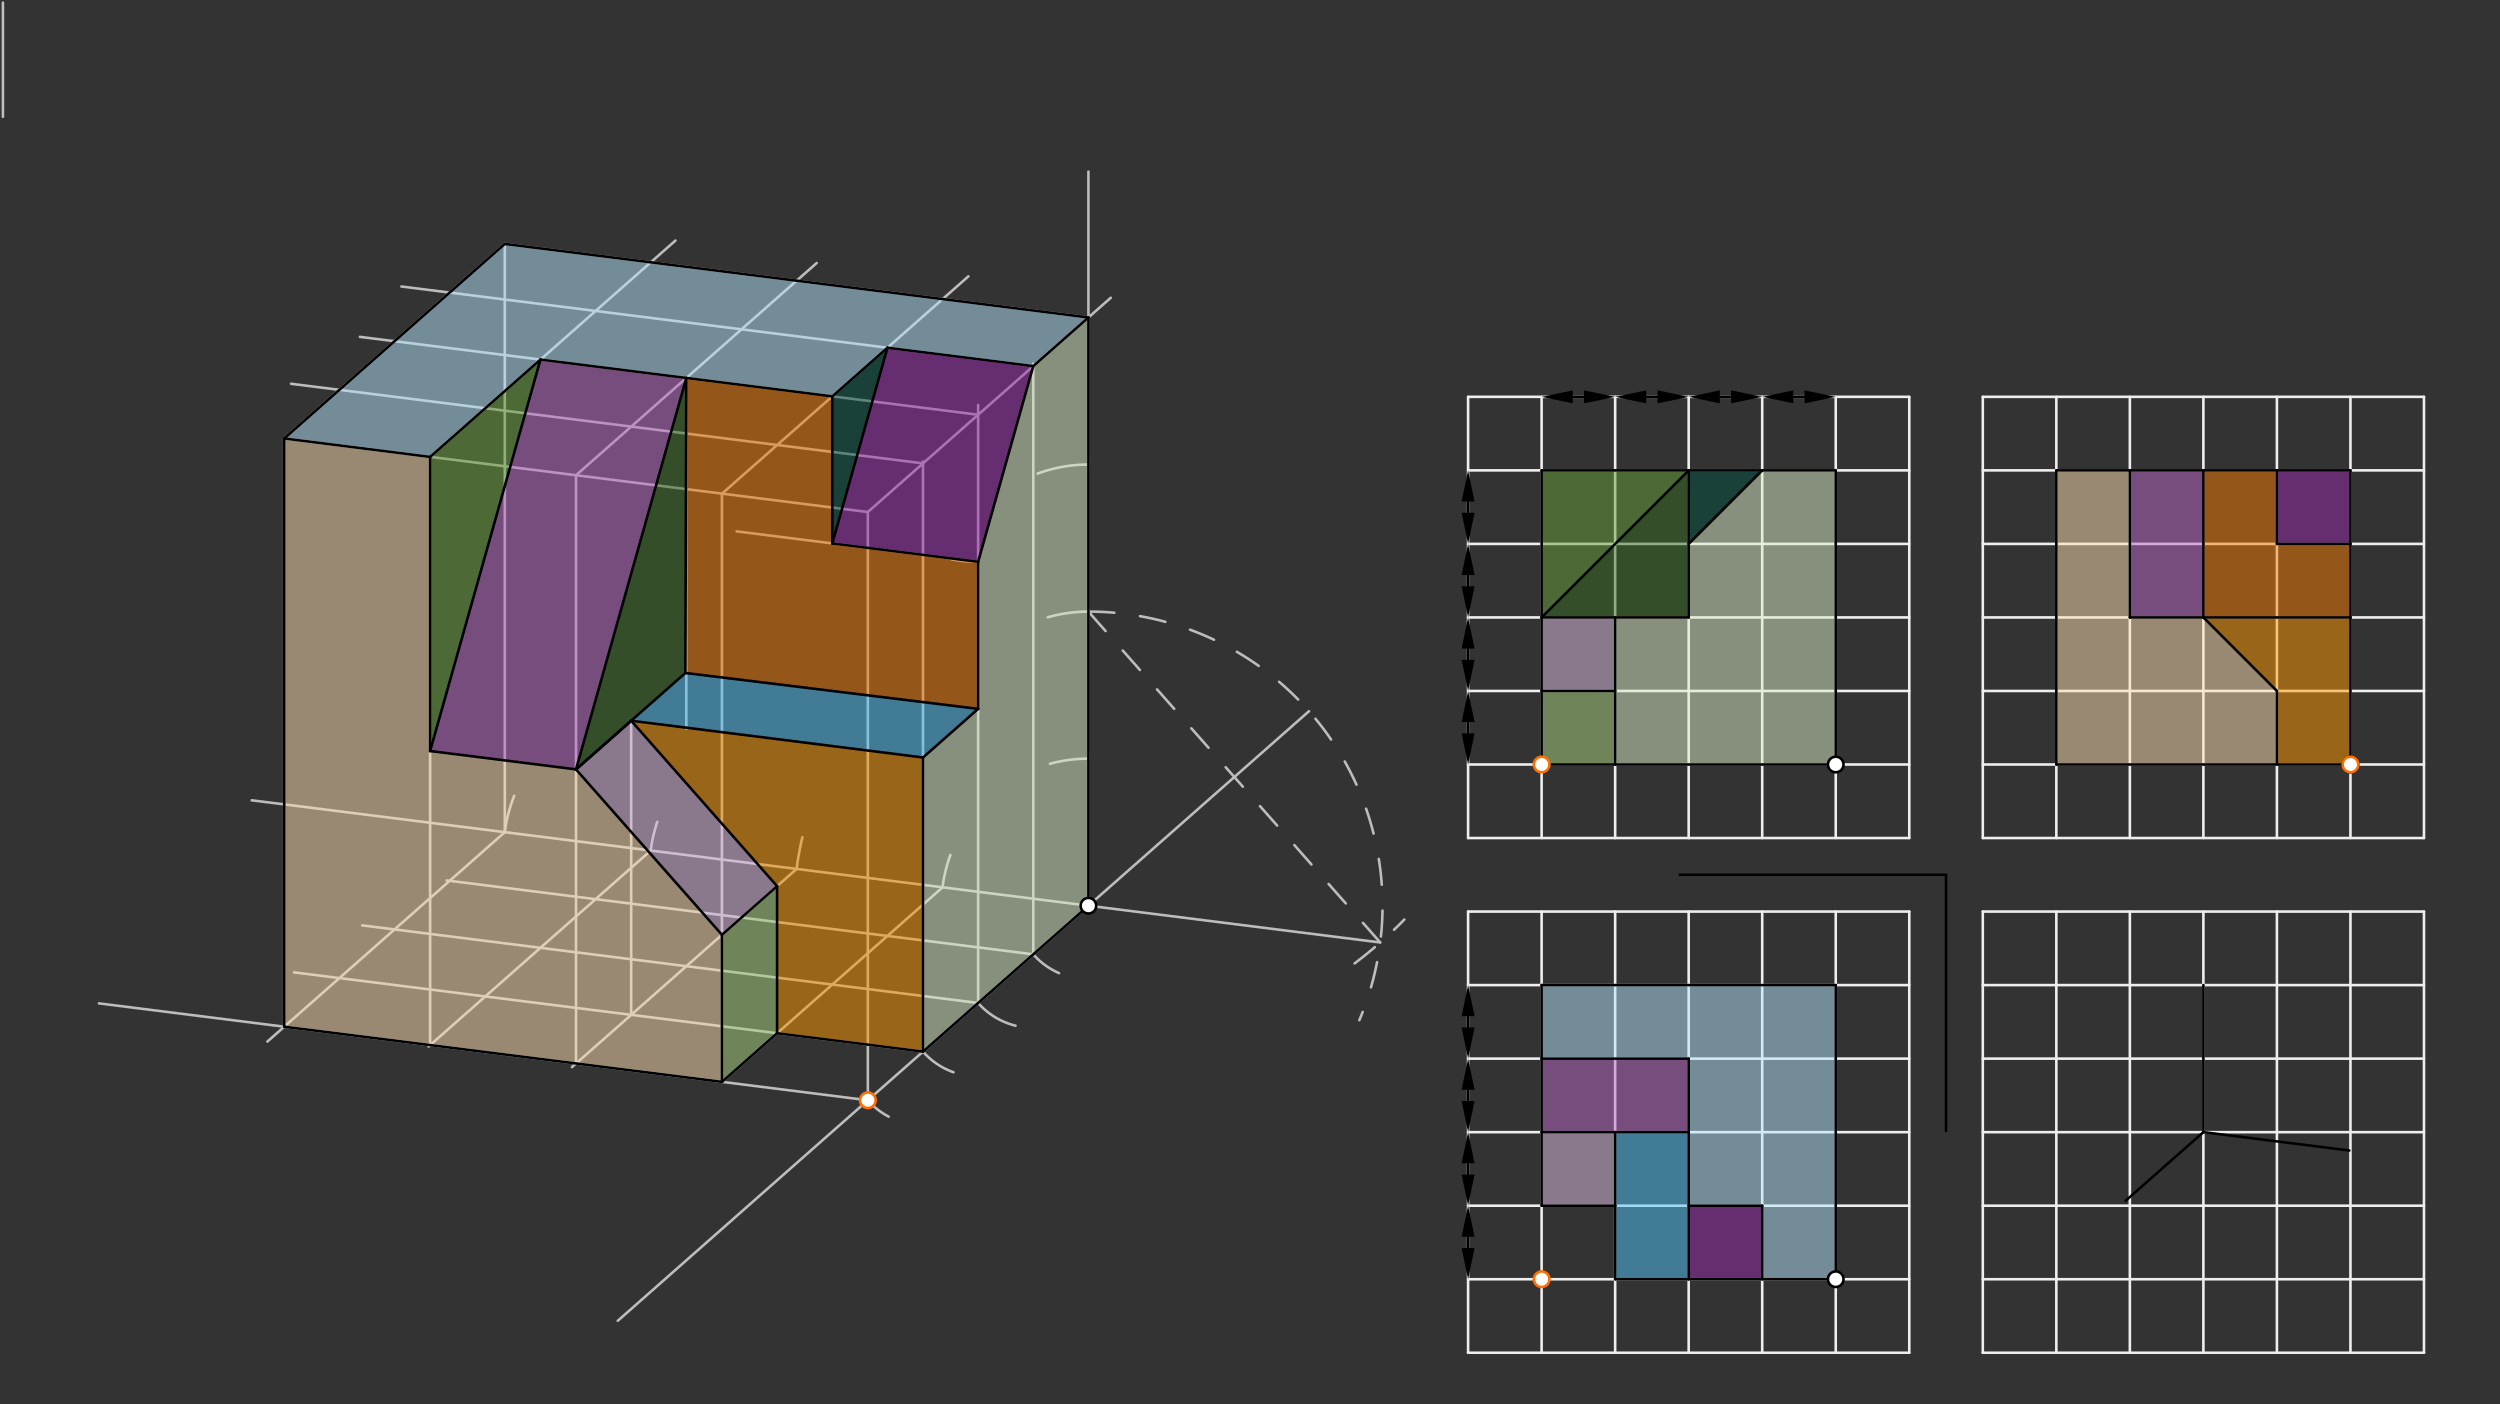 <svg xmlns="http://www.w3.org/2000/svg" class="svg--816" height="100%" preserveAspectRatio="xMidYMid meet" viewBox="0 0 963.78 541.417" width="100%"><rect x="0" y="0" width="963.78" height="541.417" fill="#333333" stroke="none"/><defs><marker id="marker-arrow" markerHeight="16" markerUnits="userSpaceOnUse" markerWidth="24" orient="auto-start-reverse" refX="24" refY="4" viewBox="0 0 24 8"><path d="M 0 0 L 24 4 L 0 8 z" stroke="inherit"></path></marker></defs><g class="aux-layer--949"><g class="element--733"><line stroke="#BDBDBD" stroke-dasharray="none" stroke-linecap="round" stroke-width="1" x1="1.126" x2="1.126" y1="1.031" y2="45.031"></line></g><g class="element--733"><line stroke="#EEEEEE" stroke-dasharray="none" stroke-linecap="round" stroke-width="1" x1="565.968" x2="736.047" y1="152.991" y2="152.991"></line></g><g class="element--733"><line stroke="#EEEEEE" stroke-dasharray="none" stroke-linecap="round" stroke-width="1" x1="736.047" x2="736.047" y1="152.991" y2="323.07"></line></g><g class="element--733"><line stroke="#EEEEEE" stroke-dasharray="none" stroke-linecap="round" stroke-width="1" x1="736.047" x2="565.968" y1="323.07" y2="323.07"></line></g><g class="element--733"><line stroke="#EEEEEE" stroke-dasharray="none" stroke-linecap="round" stroke-width="1" x1="565.968" x2="565.968" y1="323.07" y2="152.991"></line></g><g class="element--733"><line stroke="#EEEEEE" stroke-dasharray="none" stroke-linecap="round" stroke-width="1" x1="565.968" x2="736.047" y1="181.338" y2="181.338"></line></g><g class="element--733"><line stroke="#EEEEEE" stroke-dasharray="none" stroke-linecap="round" stroke-width="1" x1="565.968" x2="736.047" y1="209.684" y2="209.684"></line></g><g class="element--733"><line stroke="#EEEEEE" stroke-dasharray="none" stroke-linecap="round" stroke-width="1" x1="565.968" x2="736.047" y1="238.031" y2="238.031"></line></g><g class="element--733"><line stroke="#EEEEEE" stroke-dasharray="none" stroke-linecap="round" stroke-width="1" x1="565.968" x2="736.047" y1="266.377" y2="266.377"></line></g><g class="element--733"><line stroke="#EEEEEE" stroke-dasharray="none" stroke-linecap="round" stroke-width="1" x1="565.968" x2="736.047" y1="294.724" y2="294.724"></line></g><g class="element--733"><line stroke="#EEEEEE" stroke-dasharray="none" stroke-linecap="round" stroke-width="1" x1="707.7" x2="707.7" y1="323.07" y2="152.991"></line></g><g class="element--733"><line stroke="#EEEEEE" stroke-dasharray="none" stroke-linecap="round" stroke-width="1" x1="679.354" x2="679.354" y1="152.991" y2="323.07"></line></g><g class="element--733"><line stroke="#EEEEEE" stroke-dasharray="none" stroke-linecap="round" stroke-width="1" x1="651.008" x2="651.008" y1="323.07" y2="152.991"></line></g><g class="element--733"><line stroke="#EEEEEE" stroke-dasharray="none" stroke-linecap="round" stroke-width="1" x1="622.661" x2="622.661" y1="152.991" y2="323.07"></line></g><g class="element--733"><line stroke="#EEEEEE" stroke-dasharray="none" stroke-linecap="round" stroke-width="1" x1="594.315" x2="594.315" y1="323.07" y2="152.991"></line></g><g class="element--733"><line stroke="#EEEEEE" stroke-dasharray="none" stroke-linecap="round" stroke-width="1" x1="565.968" x2="736.047" y1="351.417" y2="351.417"></line></g><g class="element--733"><line stroke="#EEEEEE" stroke-dasharray="none" stroke-linecap="round" stroke-width="1" x1="736.047" x2="736.047" y1="351.417" y2="521.495"></line></g><g class="element--733"><line stroke="#EEEEEE" stroke-dasharray="none" stroke-linecap="round" stroke-width="1" x1="736.047" x2="565.968" y1="521.495" y2="521.495"></line></g><g class="element--733"><line stroke="#EEEEEE" stroke-dasharray="none" stroke-linecap="round" stroke-width="1" x1="565.968" x2="565.968" y1="521.495" y2="351.417"></line></g><g class="element--733"><line stroke="#EEEEEE" stroke-dasharray="none" stroke-linecap="round" stroke-width="1" x1="594.315" x2="594.315" y1="351.417" y2="521.495"></line></g><g class="element--733"><line stroke="#EEEEEE" stroke-dasharray="none" stroke-linecap="round" stroke-width="1" x1="622.661" x2="622.661" y1="521.495" y2="351.417"></line></g><g class="element--733"><line stroke="#EEEEEE" stroke-dasharray="none" stroke-linecap="round" stroke-width="1" x1="651.008" x2="651.008" y1="351.417" y2="521.495"></line></g><g class="element--733"><line stroke="#EEEEEE" stroke-dasharray="none" stroke-linecap="round" stroke-width="1" x1="679.354" x2="679.354" y1="521.495" y2="351.417"></line></g><g class="element--733"><line stroke="#EEEEEE" stroke-dasharray="none" stroke-linecap="round" stroke-width="1" x1="707.7" x2="707.7" y1="351.417" y2="521.495"></line></g><g class="element--733"><line stroke="#EEEEEE" stroke-dasharray="none" stroke-linecap="round" stroke-width="1" x1="565.968" x2="736.047" y1="493.149" y2="493.149"></line></g><g class="element--733"><line stroke="#EEEEEE" stroke-dasharray="none" stroke-linecap="round" stroke-width="1" x1="736.047" x2="565.968" y1="464.802" y2="464.802"></line></g><g class="element--733"><line stroke="#EEEEEE" stroke-dasharray="none" stroke-linecap="round" stroke-width="1" x1="565.968" x2="736.047" y1="436.456" y2="436.456"></line></g><g class="element--733"><line stroke="#EEEEEE" stroke-dasharray="none" stroke-linecap="round" stroke-width="1" x1="736.047" x2="565.968" y1="408.109" y2="408.109"></line></g><g class="element--733"><line stroke="#EEEEEE" stroke-dasharray="none" stroke-linecap="round" stroke-width="1" x1="565.968" x2="736.047" y1="379.763" y2="379.763"></line></g><g class="element--733"><line stroke="#EEEEEE" stroke-dasharray="none" stroke-linecap="round" stroke-width="1" x1="764.393" x2="934.472" y1="351.417" y2="351.417"></line></g><g class="element--733"><line stroke="#EEEEEE" stroke-dasharray="none" stroke-linecap="round" stroke-width="1" x1="934.472" x2="934.472" y1="351.417" y2="521.495"></line></g><g class="element--733"><line stroke="#EEEEEE" stroke-dasharray="none" stroke-linecap="round" stroke-width="1" x1="934.472" x2="764.393" y1="521.495" y2="521.495"></line></g><g class="element--733"><line stroke="#EEEEEE" stroke-dasharray="none" stroke-linecap="round" stroke-width="1" x1="764.393" x2="764.393" y1="521.495" y2="351.417"></line></g><g class="element--733"><line stroke="#EEEEEE" stroke-dasharray="none" stroke-linecap="round" stroke-width="1" x1="764.393" x2="934.472" y1="379.763" y2="379.763"></line></g><g class="element--733"><line stroke="#EEEEEE" stroke-dasharray="none" stroke-linecap="round" stroke-width="1" x1="934.472" x2="764.393" y1="408.109" y2="408.109"></line></g><g class="element--733"><line stroke="#EEEEEE" stroke-dasharray="none" stroke-linecap="round" stroke-width="1" x1="764.393" x2="934.472" y1="436.456" y2="436.456"></line></g><g class="element--733"><line stroke="#EEEEEE" stroke-dasharray="none" stroke-linecap="round" stroke-width="1" x1="934.472" x2="764.393" y1="464.802" y2="464.802"></line></g><g class="element--733"><line stroke="#EEEEEE" stroke-dasharray="none" stroke-linecap="round" stroke-width="1" x1="764.393" x2="934.472" y1="493.149" y2="493.149"></line></g><g class="element--733"><line stroke="#EEEEEE" stroke-dasharray="none" stroke-linecap="round" stroke-width="1" x1="906.126" x2="906.126" y1="521.495" y2="351.417"></line></g><g class="element--733"><line stroke="#EEEEEE" stroke-dasharray="none" stroke-linecap="round" stroke-width="1" x1="877.779" x2="877.779" y1="351.417" y2="521.495"></line></g><g class="element--733"><line stroke="#EEEEEE" stroke-dasharray="none" stroke-linecap="round" stroke-width="1" x1="849.433" x2="849.433" y1="521.495" y2="351.417"></line></g><g class="element--733"><line stroke="#EEEEEE" stroke-dasharray="none" stroke-linecap="round" stroke-width="1" x1="821.086" x2="821.086" y1="351.417" y2="521.495"></line></g><g class="element--733"><line stroke="#EEEEEE" stroke-dasharray="none" stroke-linecap="round" stroke-width="1" x1="792.74" x2="792.74" y1="521.495" y2="351.417"></line></g><g class="element--733"><line stroke="#EEEEEE" stroke-dasharray="none" stroke-linecap="round" stroke-width="1" x1="764.393" x2="934.472" y1="323.07" y2="323.07"></line></g><g class="element--733"><line stroke="#EEEEEE" stroke-dasharray="none" stroke-linecap="round" stroke-width="1" x1="934.472" x2="934.472" y1="323.07" y2="152.991"></line></g><g class="element--733"><line stroke="#EEEEEE" stroke-dasharray="none" stroke-linecap="round" stroke-width="1" x1="934.472" x2="764.393" y1="152.991" y2="152.991"></line></g><g class="element--733"><line stroke="#EEEEEE" stroke-dasharray="none" stroke-linecap="round" stroke-width="1" x1="764.393" x2="764.393" y1="152.991" y2="323.07"></line></g><g class="element--733"><line stroke="#EEEEEE" stroke-dasharray="none" stroke-linecap="round" stroke-width="1" x1="792.74" x2="792.74" y1="323.07" y2="152.991"></line></g><g class="element--733"><line stroke="#EEEEEE" stroke-dasharray="none" stroke-linecap="round" stroke-width="1" x1="821.086" x2="821.086" y1="152.991" y2="323.07"></line></g><g class="element--733"><line stroke="#EEEEEE" stroke-dasharray="none" stroke-linecap="round" stroke-width="1" x1="849.433" x2="849.433" y1="323.07" y2="152.991"></line></g><g class="element--733"><line stroke="#EEEEEE" stroke-dasharray="none" stroke-linecap="round" stroke-width="1" x1="877.779" x2="877.779" y1="152.991" y2="323.07"></line></g><g class="element--733"><line stroke="#EEEEEE" stroke-dasharray="none" stroke-linecap="round" stroke-width="1" x1="906.126" x2="906.126" y1="323.07" y2="152.991"></line></g><g class="element--733"><line stroke="#EEEEEE" stroke-dasharray="none" stroke-linecap="round" stroke-width="1" x1="934.472" x2="764.393" y1="181.338" y2="181.338"></line></g><g class="element--733"><line stroke="#EEEEEE" stroke-dasharray="none" stroke-linecap="round" stroke-width="1" x1="934.472" x2="764.393" y1="209.684" y2="209.684"></line></g><g class="element--733"><line stroke="#EEEEEE" stroke-dasharray="none" stroke-linecap="round" stroke-width="1" x1="764.393" x2="934.472" y1="238.031" y2="238.031"></line></g><g class="element--733"><line stroke="#EEEEEE" stroke-dasharray="none" stroke-linecap="round" stroke-width="1" x1="934.472" x2="764.393" y1="266.377" y2="266.377"></line></g><g class="element--733"><line stroke="#EEEEEE" stroke-dasharray="none" stroke-linecap="round" stroke-width="1" x1="764.393" x2="934.472" y1="294.724" y2="294.724"></line></g><g class="element--733"><line stroke="#BDBDBD" stroke-dasharray="none" stroke-linecap="round" stroke-width="1" x1="419.6" x2="419.6" y1="66.162" y2="349.162"></line></g><g class="element--733"><path d="M 404.762 294.446 A 56.693 56.693 0 0 1 419.6 292.47" fill="none" stroke="#BDBDBD" stroke-dasharray="none" stroke-linecap="round" stroke-width="1"></path></g><g class="element--733"><path d="M 403.937 237.983 A 56.693 56.693 0 0 1 419.6 235.777" fill="none" stroke="#BDBDBD" stroke-dasharray="none" stroke-linecap="round" stroke-width="1"></path></g><g class="element--733"><path d="M 400.024 182.571 A 56.693 56.693 0 0 1 419.6 179.084" fill="none" stroke="#BDBDBD" stroke-dasharray="none" stroke-linecap="round" stroke-width="1"></path></g><g class="element--733"><path d="M 419.6 235.777 A 113.386 113.386 0 0 1 524.045 393.294" fill="none" stroke="#BDBDBD" stroke-dasharray="10" stroke-linecap="round" stroke-width="1"></path></g><g class="element--733"><path d="M 522.215 371.412 A 170.079 170.079 0 0 0 541.39 354.495" fill="none" stroke="#BDBDBD" stroke-dasharray="10" stroke-linecap="round" stroke-width="1"></path></g><g class="element--733"><line stroke="#BDBDBD" stroke-dasharray="none" stroke-linecap="round" stroke-width="1" x1="532.097" x2="97.05" y1="363.336" y2="308.525"></line></g><g class="element--733"><line stroke="#BDBDBD" stroke-dasharray="10" stroke-linecap="round" stroke-width="1" x1="419.6" x2="532.097" y1="235.777" y2="363.336"></line></g><g class="element--733"><line stroke="#BDBDBD" stroke-dasharray="none" stroke-linecap="round" stroke-width="1" x1="504.639" x2="238.149" y1="274.165" y2="509.187"></line></g><g class="element--733"><path d="M 408.266 375.144 A 28.346 28.346 0 0 1 398.34 367.912" fill="none" stroke="#BDBDBD" stroke-dasharray="none" stroke-linecap="round" stroke-width="1"></path></g><g class="element--733"><path d="M 391.482 395.416 A 28.346 28.346 0 0 1 377.08 386.661" fill="none" stroke="#BDBDBD" stroke-dasharray="none" stroke-linecap="round" stroke-width="1"></path></g><g class="element--733"><path d="M 367.587 413.371 A 28.346 28.346 0 0 1 355.82 405.411" fill="none" stroke="#BDBDBD" stroke-dasharray="none" stroke-linecap="round" stroke-width="1"></path></g><g class="element--733"><path d="M 342.598 430.484 A 28.346 28.346 0 0 1 334.561 424.16" fill="none" stroke="#BDBDBD" stroke-dasharray="none" stroke-linecap="round" stroke-width="1"></path></g><g class="element--733"><path d="M 366.383 329.617 A 56.693 56.693 0 0 0 363.352 342.076" fill="none" stroke="#BDBDBD" stroke-dasharray="none" stroke-linecap="round" stroke-width="1"></path></g><g class="element--733"><path d="M 309.335 322.743 A 113.386 113.386 0 0 0 307.103 334.989" fill="none" stroke="#BDBDBD" stroke-dasharray="none" stroke-linecap="round" stroke-width="1"></path></g><g class="element--733"><path d="M 253.395 316.838 A 56.693 56.693 0 0 0 250.855 327.903" fill="none" stroke="#BDBDBD" stroke-dasharray="none" stroke-linecap="round" stroke-width="1"></path></g><g class="element--733"><path d="M 198.234 306.807 A 56.693 56.693 0 0 0 194.607 320.816" fill="none" stroke="#BDBDBD" stroke-dasharray="none" stroke-linecap="round" stroke-width="1"></path></g><g class="element--733"><line stroke="#BDBDBD" stroke-dasharray="none" stroke-linecap="round" stroke-width="1" x1="334.561" x2="38.123" y1="424.16" y2="386.813"></line></g><g class="element--733"><line stroke="#BDBDBD" stroke-dasharray="none" stroke-linecap="round" stroke-width="1" x1="194.607" x2="103.063" y1="320.816" y2="401.55"></line></g><g class="element--733"><line stroke="#BDBDBD" stroke-dasharray="none" stroke-linecap="round" stroke-width="1" x1="363.352" x2="278.219" y1="342.076" y2="417.156"></line></g><g class="element--733"><line stroke="#BDBDBD" stroke-dasharray="none" stroke-linecap="round" stroke-width="1" x1="307.103" x2="220.479" y1="334.989" y2="411.385"></line></g><g class="element--733"><line stroke="#BDBDBD" stroke-dasharray="none" stroke-linecap="round" stroke-width="1" x1="250.855" x2="165.199" y1="327.903" y2="403.444"></line></g><g class="element--733"><line stroke="#BDBDBD" stroke-dasharray="none" stroke-linecap="round" stroke-width="1" x1="398.34" x2="172.24" y1="367.912" y2="339.426"></line></g><g class="element--733"><line stroke="#BDBDBD" stroke-dasharray="none" stroke-linecap="round" stroke-width="1" x1="377.08" x2="139.627" y1="386.661" y2="356.745"></line></g><g class="element--733"><line stroke="#BDBDBD" stroke-dasharray="none" stroke-linecap="round" stroke-width="1" x1="355.82" x2="113.368" y1="405.411" y2="374.865"></line></g><g class="element--733"><line stroke="#BDBDBD" stroke-dasharray="none" stroke-linecap="round" stroke-width="1" x1="109.568" x2="109.568" y1="395.814" y2="169.042"></line></g><g class="element--733"><line stroke="#BDBDBD" stroke-dasharray="none" stroke-linecap="round" stroke-width="1" x1="194.607" x2="194.607" y1="320.816" y2="94.044"></line></g><g class="element--733"><line stroke="#BDBDBD" stroke-dasharray="none" stroke-linecap="round" stroke-width="1" x1="334.561" x2="334.561" y1="424.16" y2="197.389"></line></g><g class="element--733"><line stroke="#BDBDBD" stroke-dasharray="none" stroke-linecap="round" stroke-width="1" x1="109.568" x2="194.607" y1="169.042" y2="94.044"></line></g><g class="element--733"><line stroke="#BDBDBD" stroke-dasharray="none" stroke-linecap="round" stroke-width="1" x1="334.561" x2="428.215" y1="197.389" y2="114.793"></line></g><g class="element--733"><line stroke="#BDBDBD" stroke-dasharray="none" stroke-linecap="round" stroke-width="1" x1="419.6" x2="194.607" y1="122.391" y2="94.044"></line></g><g class="element--733"><line stroke="#BDBDBD" stroke-dasharray="none" stroke-linecap="round" stroke-width="1" x1="334.561" x2="109.568" y1="197.389" y2="169.042"></line></g><g class="element--733"><line stroke="#BDBDBD" stroke-dasharray="none" stroke-linecap="round" stroke-width="1" x1="355.82" x2="355.82" y1="405.411" y2="177.906"></line></g><g class="element--733"><line stroke="#BDBDBD" stroke-dasharray="none" stroke-linecap="round" stroke-width="1" x1="377.08" x2="377.08" y1="386.661" y2="156.091"></line></g><g class="element--733"><line stroke="#BDBDBD" stroke-dasharray="none" stroke-linecap="round" stroke-width="1" x1="398.34" x2="398.34" y1="367.912" y2="140.187"></line></g><g class="element--733"><line stroke="#BDBDBD" stroke-dasharray="none" stroke-linecap="round" stroke-width="1" x1="165.816" x2="165.816" y1="402.9" y2="176.142"></line></g><g class="element--733"><line stroke="#BDBDBD" stroke-dasharray="none" stroke-linecap="round" stroke-width="1" x1="222.064" x2="222.064" y1="409.987" y2="183.215"></line></g><g class="element--733"><line stroke="#BDBDBD" stroke-dasharray="none" stroke-linecap="round" stroke-width="1" x1="278.312" x2="278.312" y1="417.074" y2="190.328"></line></g><g class="element--733"><path d="M 366.841 215.65 A 56.693 56.693 0 0 0 377.08 216.583" fill="none" stroke="#BDBDBD" stroke-dasharray="none" stroke-linecap="round" stroke-width="1"></path></g><g class="element--733"><line stroke="#BDBDBD" stroke-dasharray="none" stroke-linecap="round" stroke-width="1" x1="165.816" x2="260.395" y1="176.142" y2="92.73"></line></g><g class="element--733"><line stroke="#BDBDBD" stroke-dasharray="none" stroke-linecap="round" stroke-width="1" x1="222.064" x2="314.853" y1="183.215" y2="101.383"></line></g><g class="element--733"><line stroke="#BDBDBD" stroke-dasharray="none" stroke-linecap="round" stroke-width="1" x1="278.312" x2="373.334" y1="190.328" y2="106.527"></line></g><g class="element--733"><line stroke="#BDBDBD" stroke-dasharray="none" stroke-linecap="round" stroke-width="1" x1="398.34" x2="154.745" y1="141.14" y2="110.45"></line></g><g class="element--733"><line stroke="#BDBDBD" stroke-dasharray="none" stroke-linecap="round" stroke-width="1" x1="377.08" x2="138.746" y1="159.89" y2="129.862"></line></g><g class="element--733"><line stroke="#BDBDBD" stroke-dasharray="none" stroke-linecap="round" stroke-width="1" x1="355.82" x2="112.225" y1="178.639" y2="147.949"></line></g><g class="element--733"><line stroke="#BDBDBD" stroke-dasharray="none" stroke-linecap="round" stroke-width="1" x1="243.324" x2="243.324" y1="391.238" y2="277.852"></line></g><g class="element--733"><line stroke="#BDBDBD" stroke-dasharray="none" stroke-linecap="round" stroke-width="1" x1="264.584" x2="264.584" y1="145.716" y2="280.963"></line></g><g class="element--733"><line stroke="#BDBDBD" stroke-dasharray="none" stroke-linecap="round" stroke-width="1" x1="377.08" x2="283.992" y1="216.583" y2="204.855"></line></g></g><g class="main-layer--75a"><g class="element--733"><g fill="#DCEDC8" opacity="0.5"><path d="M 679.354 181.338 L 707.7 181.338 L 707.7 294.724 L 622.661 294.724 L 622.661 238.031 L 651.008 238.031 L 651.008 209.684 L 679.354 181.338 Z" stroke="none"></path></g></g><g class="element--733"><g fill="#DCEDC8" opacity="0.5"><path d="M 398.34 141.14 L 419.6 122.391 L 419.6 349.162 L 355.82 405.411 L 355.82 292.025 L 377.08 273.276 L 377.08 216.583 L 398.34 141.14 Z" stroke="none"></path></g></g><g class="element--733"><g fill="#FFE0B2" opacity="0.5"><path d="M 792.74 181.338 L 821.086 181.338 L 821.086 238.031 L 849.433 238.031 L 877.779 266.377 L 877.779 294.724 L 792.74 294.724 L 792.74 181.338 Z" stroke="none"></path></g></g><g class="element--733"><g fill="#FFE0B2" opacity="0.5"><path d="M 109.568 169.042 L 165.816 176.142 L 165.816 289.528 L 222.064 296.614 L 278.312 360.381 L 278.312 417.074 L 109.568 395.814 L 109.568 169.042 Z" stroke="none"></path></g></g><g class="element--733"><g fill="#B3E5FC" opacity="0.5"><path d="M 594.315 379.763 L 707.7 379.763 L 707.7 493.149 L 679.354 493.149 L 679.354 464.802 L 651.008 464.802 L 651.008 408.109 L 594.315 408.109 L 594.315 379.763 Z" stroke="none"></path></g></g><g class="element--733"><g fill="#B3E5FC" opacity="0.5"><path d="M 109.568 169.042 L 194.607 94.044 L 419.6 122.391 L 398.34 141.14 L 342.118 134.057 L 320.858 152.806 L 208.348 138.631 L 165.829 176.13 L 109.568 169.042 Z" stroke="none"></path></g></g><g class="element--733"><g fill="#AED581" opacity="0.5"><path d="M 594.315 266.377 L 622.661 266.377 L 622.661 294.724 L 594.315 294.724 L 594.315 266.377 Z" stroke="none"></path></g></g><g class="element--733"><g fill="#AED581" opacity="0.5"><path d="M 278.312 360.381 L 299.572 341.631 L 299.572 398.324 L 278.312 417.074 L 278.312 360.381 Z" stroke="none"></path></g></g><g class="element--733"><g fill="#E1BEE7" opacity="0.5"><path d="M 594.315 238.031 L 622.661 238.031 L 622.661 266.377 L 594.315 266.377 L 594.315 238.031 Z" stroke="none"></path></g></g><g class="element--733"><g fill="#E1BEE7" opacity="0.5"><path d="M 594.315 436.456 L 622.661 436.456 L 622.661 464.802 L 594.315 464.802 L 594.315 436.456 Z" stroke="none"></path></g></g><g class="element--733"><g fill="#E1BEE7" opacity="0.5"><path d="M 222.064 296.614 L 243.324 277.852 L 299.572 341.631 L 278.312 360.381 L 222.064 296.614 Z" stroke="none"></path></g></g><g class="element--733"><g fill="#BA68C8" opacity="0.5"><path d="M 821.086 181.338 L 849.433 181.338 L 849.433 238.031 L 821.086 238.031 L 821.086 181.338 Z" stroke="none"></path></g></g><g class="element--733"><g fill="#BA68C8" opacity="0.5"><path d="M 594.315 408.109 L 651.008 408.109 L 651.008 436.456 L 594.315 436.456 L 594.315 408.109 Z" stroke="none"></path></g></g><g class="element--733"><g fill="#BA68C8" opacity="0.5"><path d="M 208.348 138.631 L 165.816 289.528 L 222.064 296.614 L 264.584 145.716 L 208.348 138.631 Z" stroke="none"></path></g></g><g class="element--733"><g fill="#689F38" opacity="0.5"><path d="M 594.315 181.338 L 651.008 181.338 L 594.315 238.031 L 594.315 181.338 Z" stroke="none"></path></g></g><g class="element--733"><g fill="#689F38" opacity="0.5"><path d="M 165.829 176.13 L 208.348 138.631 L 165.816 289.528 L 165.829 176.13 Z" stroke="none"></path></g></g><g class="element--733"><g fill="#33691E" opacity="0.5"><path d="M 651.008 181.338 L 594.315 238.031 L 651.008 238.031 L 651.008 181.338 Z" stroke="none"></path></g></g><g class="element--733"><g fill="#33691E" opacity="0.5"><path d="M 264.584 145.716 L 264.216 259.44 L 222.064 296.614 L 264.584 145.716 Z" stroke="none"></path></g></g><g class="element--733"><g fill="#FF9800" opacity="0.5"><path d="M 849.433 238.031 L 906.126 238.031 L 906.126 294.724 L 877.779 294.724 L 877.779 266.377 L 849.433 238.031 Z" stroke="none"></path></g></g><g class="element--733"><g fill="#FF9800" opacity="0.5"><path d="M 243.337 277.853 L 355.82 292.025 L 355.82 405.411 L 299.572 398.324 L 299.572 341.631 L 243.337 277.853 Z" stroke="none"></path></g></g><g class="element--733"><g fill="#4FC3F7" opacity="0.5"><path d="M 622.661 436.456 L 651.008 436.456 L 651.008 493.149 L 622.661 493.149 L 622.661 436.456 Z" stroke="none"></path></g></g><g class="element--733"><g fill="#4FC3F7" opacity="0.5"><path d="M 264.584 259.485 L 377.08 273.276 L 355.82 292.025 L 243.337 277.853 L 264.584 259.485 Z" stroke="none"></path></g></g><g class="element--733"><g fill="#F57C00" opacity="0.5"><path d="M 849.433 181.338 L 877.779 181.338 L 877.779 209.684 L 906.126 209.684 L 906.126 238.031 L 849.433 238.031 L 849.433 181.338 Z" stroke="none"></path></g></g><g class="element--733"><g fill="#F57C00" opacity="0.5"><path d="M 320.858 152.806 L 320.858 209.499 L 377.08 216.583 L 377.08 273.276 L 264.584 259.485 L 264.584 145.716 L 320.858 152.806 Z" stroke="none"></path></g></g><g class="element--733"><g fill="#9C27B0" opacity="0.5"><path d="M 877.779 181.338 L 906.126 181.338 L 906.126 209.684 L 877.779 209.684 L 877.779 181.338 Z" stroke="none"></path></g></g><g class="element--733"><g fill="#9C27B0" opacity="0.5"><path d="M 651.008 464.802 L 679.354 464.802 L 679.354 493.149 L 651.008 493.149 L 651.008 464.802 Z" stroke="none"></path></g></g><g class="element--733"><g fill="#9C27B0" opacity="0.5"><path d="M 342.118 134.057 L 320.858 209.499 L 377.08 216.583 L 398.34 141.14 L 342.118 134.057 Z" stroke="none"></path></g></g><g class="element--733"><g fill="#004D40" opacity="0.5"><path d="M 651.008 181.338 L 679.354 181.338 L 651.008 209.684 L 651.008 181.338 Z" stroke="none"></path></g></g><g class="element--733"><g fill="#004D40" opacity="0.5"><path d="M 342.118 134.057 L 320.858 209.499 L 320.858 152.806 L 342.118 134.057 Z" stroke="none"></path></g></g><g class="element--733"><line stroke="#000000" stroke-dasharray="none" stroke-linecap="round" stroke-width="1" x1="594.315" x2="707.7" y1="181.338" y2="181.338"></line></g><g class="element--733"><line stroke="#000000" stroke-dasharray="none" stroke-linecap="round" stroke-width="1" x1="707.7" x2="707.7" y1="181.338" y2="294.724"></line></g><g class="element--733"><line stroke="#000000" stroke-dasharray="none" stroke-linecap="round" stroke-width="1" x1="707.7" x2="594.315" y1="294.724" y2="294.724"></line></g><g class="element--733"><line stroke="#000000" stroke-dasharray="none" stroke-linecap="round" stroke-width="1" x1="594.315" x2="594.315" y1="294.724" y2="181.338"></line></g><g class="element--733"><line stroke="#000000" stroke-dasharray="none" stroke-linecap="round" stroke-width="1" x1="792.74" x2="906.126" y1="181.338" y2="181.338"></line></g><g class="element--733"><line stroke="#000000" stroke-dasharray="none" stroke-linecap="round" stroke-width="1" x1="906.126" x2="906.126" y1="181.338" y2="294.724"></line></g><g class="element--733"><line stroke="#000000" stroke-dasharray="none" stroke-linecap="round" stroke-width="1" x1="906.126" x2="792.74" y1="294.724" y2="294.724"></line></g><g class="element--733"><line stroke="#000000" stroke-dasharray="none" stroke-linecap="round" stroke-width="1" x1="792.74" x2="792.74" y1="294.724" y2="181.338"></line></g><g class="element--733"><line stroke="#000000" stroke-dasharray="none" stroke-linecap="round" stroke-width="1" x1="594.315" x2="707.7" y1="379.763" y2="379.763"></line></g><g class="element--733"><line stroke="#000000" stroke-dasharray="none" stroke-linecap="round" stroke-width="1" x1="594.315" x2="594.315" y1="379.763" y2="464.802"></line></g><g class="element--733"><line stroke="#000000" stroke-dasharray="none" stroke-linecap="round" stroke-width="1" x1="594.315" x2="622.661" y1="464.802" y2="464.802"></line></g><g class="element--733"><line stroke="#000000" stroke-dasharray="none" stroke-linecap="round" stroke-width="1" x1="622.661" x2="622.661" y1="464.802" y2="493.149"></line></g><g class="element--733"><line stroke="#000000" stroke-dasharray="none" stroke-linecap="round" stroke-width="1" x1="622.661" x2="707.7" y1="493.149" y2="493.149"></line></g><g class="element--733"><line stroke="#000000" stroke-dasharray="none" stroke-linecap="round" stroke-width="1" x1="707.7" x2="707.7" y1="493.149" y2="379.763"></line></g><g class="element--733"><line stroke="#000000" stroke-dasharray="none" stroke-linecap="round" stroke-width="1" x1="679.354" x2="679.354" y1="493.149" y2="464.802"></line></g><g class="element--733"><line stroke="#000000" stroke-dasharray="none" stroke-linecap="round" stroke-width="1" x1="679.354" x2="651.008" y1="464.802" y2="464.802"></line></g><g class="element--733"><line stroke="#000000" stroke-dasharray="none" stroke-linecap="round" stroke-width="1" x1="651.008" x2="651.008" y1="436.456" y2="493.149"></line></g><g class="element--733"><line stroke="#000000" stroke-dasharray="none" stroke-linecap="round" stroke-width="1" x1="651.008" x2="622.661" y1="436.456" y2="436.456"></line></g><g class="element--733"><line stroke="#000000" stroke-dasharray="none" stroke-linecap="round" stroke-width="1" x1="622.661" x2="622.661" y1="436.456" y2="464.802"></line></g><g class="element--733"><line stroke="#000000" stroke-dasharray="none" stroke-linecap="round" stroke-width="1" x1="594.315" x2="622.661" y1="436.456" y2="436.456"></line></g><g class="element--733"><line stroke="#000000" stroke-dasharray="none" stroke-linecap="round" stroke-width="1" x1="594.315" x2="651.008" y1="408.109" y2="408.109"></line></g><g class="element--733"><line stroke="#000000" stroke-dasharray="none" stroke-linecap="round" stroke-width="1" x1="651.008" x2="651.008" y1="408.109" y2="436.456"></line></g><g class="element--733"><line stroke="#000000" stroke-dasharray="none" stroke-linecap="round" stroke-width="1" x1="594.315" x2="651.008" y1="238.031" y2="238.031"></line></g><g class="element--733"><line stroke="#000000" stroke-dasharray="none" stroke-linecap="round" stroke-width="1" x1="651.008" x2="651.008" y1="238.031" y2="181.338"></line></g><g class="element--733"><line stroke="#000000" stroke-dasharray="none" stroke-linecap="round" stroke-width="1" x1="594.315" x2="651.008" y1="238.031" y2="181.338"></line></g><g class="element--733"><line stroke="#000000" stroke-dasharray="none" stroke-linecap="round" stroke-width="1" x1="651.008" x2="679.354" y1="209.684" y2="181.338"></line></g><g class="element--733"><line stroke="#000000" stroke-dasharray="none" stroke-linecap="round" stroke-width="1" x1="622.661" x2="622.661" y1="238.031" y2="294.724"></line></g><g class="element--733"><line stroke="#000000" stroke-dasharray="none" stroke-linecap="round" stroke-width="1" x1="594.315" x2="622.661" y1="266.377" y2="266.377"></line></g><g class="element--733"><line stroke="#000000" stroke-dasharray="none" stroke-linecap="round" stroke-width="1" x1="821.086" x2="821.086" y1="181.338" y2="238.031"></line></g><g class="element--733"><line stroke="#000000" stroke-dasharray="none" stroke-linecap="round" stroke-width="1" x1="821.086" x2="849.433" y1="238.031" y2="238.031"></line></g><g class="element--733"><line stroke="#000000" stroke-dasharray="none" stroke-linecap="round" stroke-width="1" x1="849.433" x2="877.779" y1="238.031" y2="266.377"></line></g><g class="element--733"><line stroke="#000000" stroke-dasharray="none" stroke-linecap="round" stroke-width="1" x1="877.779" x2="877.779" y1="266.377" y2="294.724"></line></g><g class="element--733"><line stroke="#000000" stroke-dasharray="none" stroke-linecap="round" stroke-width="1" x1="849.433" x2="906.126" y1="238.031" y2="238.031"></line></g><g class="element--733"><line stroke="#000000" stroke-dasharray="none" stroke-linecap="round" stroke-width="1" x1="877.779" x2="877.779" y1="181.338" y2="209.684"></line></g><g class="element--733"><line stroke="#000000" stroke-dasharray="none" stroke-linecap="round" stroke-width="1" x1="877.779" x2="906.126" y1="209.684" y2="209.684"></line></g><g class="element--733"><line stroke="#000000" stroke-dasharray="none" stroke-linecap="round" stroke-width="1" x1="849.433" x2="849.433" y1="181.338" y2="238.031"></line></g><g class="element--733"><line stroke="#000000" stroke-dasharray="none" stroke-linecap="round" stroke-width="1" x1="750.22" x2="647.6" y1="337.243" y2="337.243"></line></g><g class="element--733"><line stroke="#000000" stroke-dasharray="none" stroke-linecap="round" stroke-width="1" x1="750.22" x2="750.22" y1="337.243" y2="436.012"></line></g><g class="element--733"><line stroke="#000000" stroke-dasharray="none" stroke-linecap="round" stroke-width="1" x1="606.315" x2="610.661" y1="152.991" y2="152.991"></line><path d="M594.315,152.991 l12,2.5 l0,-5 z" fill="#000000" stroke="#000000" stroke-width="0" transform="rotate(0, 594.315, 152.991)"></path><path d="M622.661,152.991 l12,2.5 l0,-5 z" fill="#000000" stroke="#000000" stroke-width="0" transform="rotate(180, 622.661, 152.991)"></path></g><g class="element--733"><line stroke="#000000" stroke-dasharray="none" stroke-linecap="round" stroke-width="1" x1="634.661" x2="639.008" y1="152.991" y2="152.991"></line><path d="M622.661,152.991 l12,2.5 l0,-5 z" fill="#000000" stroke="#000000" stroke-width="0" transform="rotate(0, 622.661, 152.991)"></path><path d="M651.008,152.991 l12,2.5 l0,-5 z" fill="#000000" stroke="#000000" stroke-width="0" transform="rotate(180, 651.008, 152.991)"></path></g><g class="element--733"><line stroke="#000000" stroke-dasharray="none" stroke-linecap="round" stroke-width="1" x1="663.008" x2="667.354" y1="152.991" y2="152.991"></line><path d="M651.008,152.991 l12,2.5 l0,-5 z" fill="#000000" stroke="#000000" stroke-width="0" transform="rotate(0, 651.008, 152.991)"></path><path d="M679.354,152.991 l12,2.5 l0,-5 z" fill="#000000" stroke="#000000" stroke-width="0" transform="rotate(180, 679.354, 152.991)"></path></g><g class="element--733"><line stroke="#000000" stroke-dasharray="none" stroke-linecap="round" stroke-width="1" x1="691.354" x2="695.7" y1="152.991" y2="152.991"></line><path d="M679.354,152.991 l12,2.5 l0,-5 z" fill="#000000" stroke="#000000" stroke-width="0" transform="rotate(0, 679.354, 152.991)"></path><path d="M707.7,152.991 l12,2.5 l0,-5 z" fill="#000000" stroke="#000000" stroke-width="0" transform="rotate(180, 707.7, 152.991)"></path></g><g class="element--733"><line stroke="#000000" stroke-dasharray="none" stroke-linecap="round" stroke-width="1" x1="565.968" x2="565.968" y1="193.338" y2="197.684"></line><path d="M565.968,181.338 l12,2.5 l0,-5 z" fill="#000000" stroke="#000000" stroke-width="0" transform="rotate(90, 565.968, 181.338)"></path><path d="M565.968,209.684 l12,2.5 l0,-5 z" fill="#000000" stroke="#000000" stroke-width="0" transform="rotate(270, 565.968, 209.684)"></path></g><g class="element--733"><line stroke="#000000" stroke-dasharray="none" stroke-linecap="round" stroke-width="1" x1="565.968" x2="565.968" y1="221.684" y2="226.031"></line><path d="M565.968,209.684 l12,2.5 l0,-5 z" fill="#000000" stroke="#000000" stroke-width="0" transform="rotate(90, 565.968, 209.684)"></path><path d="M565.968,238.031 l12,2.5 l0,-5 z" fill="#000000" stroke="#000000" stroke-width="0" transform="rotate(270, 565.968, 238.031)"></path></g><g class="element--733"><line stroke="#000000" stroke-dasharray="none" stroke-linecap="round" stroke-width="1" x1="565.968" x2="565.968" y1="250.031" y2="254.377"></line><path d="M565.968,238.031 l12,2.5 l0,-5 z" fill="#000000" stroke="#000000" stroke-width="0" transform="rotate(90, 565.968, 238.031)"></path><path d="M565.968,266.377 l12,2.5 l0,-5 z" fill="#000000" stroke="#000000" stroke-width="0" transform="rotate(270, 565.968, 266.377)"></path></g><g class="element--733"><line stroke="#000000" stroke-dasharray="none" stroke-linecap="round" stroke-width="1" x1="565.968" x2="565.968" y1="278.377" y2="282.724"></line><path d="M565.968,266.377 l12,2.5 l0,-5 z" fill="#000000" stroke="#000000" stroke-width="0" transform="rotate(90, 565.968, 266.377)"></path><path d="M565.968,294.724 l12,2.5 l0,-5 z" fill="#000000" stroke="#000000" stroke-width="0" transform="rotate(270, 565.968, 294.724)"></path></g><g class="element--733"><line stroke="#000000" stroke-dasharray="none" stroke-linecap="round" stroke-width="1" x1="565.968" x2="565.968" y1="391.763" y2="396.109"></line><path d="M565.968,379.763 l12,2.5 l0,-5 z" fill="#000000" stroke="#000000" stroke-width="0" transform="rotate(90, 565.968, 379.763)"></path><path d="M565.968,408.109 l12,2.5 l0,-5 z" fill="#000000" stroke="#000000" stroke-width="0" transform="rotate(270, 565.968, 408.109)"></path></g><g class="element--733"><line stroke="#000000" stroke-dasharray="none" stroke-linecap="round" stroke-width="1" x1="565.968" x2="565.968" y1="420.109" y2="424.456"></line><path d="M565.968,408.109 l12,2.5 l0,-5 z" fill="#000000" stroke="#000000" stroke-width="0" transform="rotate(90, 565.968, 408.109)"></path><path d="M565.968,436.456 l12,2.5 l0,-5 z" fill="#000000" stroke="#000000" stroke-width="0" transform="rotate(270, 565.968, 436.456)"></path></g><g class="element--733"><line stroke="#000000" stroke-dasharray="none" stroke-linecap="round" stroke-width="1" x1="565.968" x2="565.968" y1="448.456" y2="452.802"></line><path d="M565.968,436.456 l12,2.5 l0,-5 z" fill="#000000" stroke="#000000" stroke-width="0" transform="rotate(90, 565.968, 436.456)"></path><path d="M565.968,464.802 l12,2.5 l0,-5 z" fill="#000000" stroke="#000000" stroke-width="0" transform="rotate(270, 565.968, 464.802)"></path></g><g class="element--733"><line stroke="#000000" stroke-dasharray="none" stroke-linecap="round" stroke-width="1" x1="565.968" x2="565.968" y1="476.802" y2="481.149"></line><path d="M565.968,464.802 l12,2.5 l0,-5 z" fill="#000000" stroke="#000000" stroke-width="0" transform="rotate(90, 565.968, 464.802)"></path><path d="M565.968,493.149 l12,2.5 l0,-5 z" fill="#000000" stroke="#000000" stroke-width="0" transform="rotate(270, 565.968, 493.149)"></path></g><g class="element--733"><line stroke="#000000" stroke-dasharray="none" stroke-linecap="round" stroke-width="1" x1="849.433" x2="849.433" y1="379.763" y2="436.456"></line></g><g class="element--733"><line stroke="#000000" stroke-dasharray="none" stroke-linecap="round" stroke-width="1" x1="849.433" x2="905.681" y1="436.456" y2="443.543"></line></g><g class="element--733"><line stroke="#000000" stroke-dasharray="none" stroke-linecap="round" stroke-width="1" x1="849.433" x2="819.426" y1="436.456" y2="462.92"></line></g><g class="element--733"><line stroke="#000000" stroke-dasharray="none" stroke-linecap="round" stroke-width="1" x1="419.6" x2="419.6" y1="349.162" y2="122.391"></line></g><g class="element--733"><line stroke="#000000" stroke-dasharray="none" stroke-linecap="round" stroke-width="1" x1="419.6" x2="398.34" y1="122.391" y2="141.14"></line></g><g class="element--733"><line stroke="#000000" stroke-dasharray="none" stroke-linecap="round" stroke-width="1" x1="398.34" x2="377.08" y1="141.14" y2="216.583"></line></g><g class="element--733"><line stroke="#000000" stroke-dasharray="none" stroke-linecap="round" stroke-width="1" x1="377.08" x2="377.08" y1="216.583" y2="273.276"></line></g><g class="element--733"><line stroke="#000000" stroke-dasharray="none" stroke-linecap="round" stroke-width="1" x1="377.08" x2="355.82" y1="273.276" y2="292.025"></line></g><g class="element--733"><line stroke="#000000" stroke-dasharray="none" stroke-linecap="round" stroke-width="1" x1="355.82" x2="355.82" y1="292.025" y2="405.411"></line></g><g class="element--733"><line stroke="#000000" stroke-dasharray="none" stroke-linecap="round" stroke-width="1" x1="355.82" x2="419.6" y1="405.411" y2="349.162"></line></g><g class="element--733"><line stroke="#000000" stroke-dasharray="none" stroke-linecap="round" stroke-width="1" x1="109.568" x2="109.568" y1="395.814" y2="169.042"></line></g><g class="element--733"><line stroke="#000000" stroke-dasharray="none" stroke-linecap="round" stroke-width="1" x1="109.568" x2="165.816" y1="169.042" y2="176.142"></line></g><g class="element--733"><line stroke="#000000" stroke-dasharray="none" stroke-linecap="round" stroke-width="1" x1="165.816" x2="165.816" y1="176.142" y2="289.528"></line></g><g class="element--733"><line stroke="#000000" stroke-dasharray="none" stroke-linecap="round" stroke-width="1" x1="165.816" x2="222.064" y1="289.528" y2="296.614"></line></g><g class="element--733"><line stroke="#000000" stroke-dasharray="none" stroke-linecap="round" stroke-width="1" x1="278.312" x2="278.312" y1="417.074" y2="360.381"></line></g><g class="element--733"><line stroke="#000000" stroke-dasharray="none" stroke-linecap="round" stroke-width="1" x1="278.312" x2="222.064" y1="360.381" y2="296.614"></line></g><g class="element--733"><line stroke="#000000" stroke-dasharray="none" stroke-linecap="round" stroke-width="1" x1="109.568" x2="278.312" y1="395.814" y2="417.074"></line></g><g class="element--733"><line stroke="#000000" stroke-dasharray="none" stroke-linecap="round" stroke-width="1" x1="165.829" x2="208.348" y1="176.13" y2="138.631"></line></g><g class="element--733"><line stroke="#000000" stroke-dasharray="none" stroke-linecap="round" stroke-width="1" x1="208.348" x2="320.858" y1="138.631" y2="152.806"></line></g><g class="element--733"><line stroke="#000000" stroke-dasharray="none" stroke-linecap="round" stroke-width="1" x1="320.858" x2="342.118" y1="152.806" y2="134.057"></line></g><g class="element--733"><line stroke="#000000" stroke-dasharray="none" stroke-linecap="round" stroke-width="1" x1="342.118" x2="398.34" y1="134.057" y2="141.14"></line></g><g class="element--733"><line stroke="#000000" stroke-dasharray="none" stroke-linecap="round" stroke-width="1" x1="419.6" x2="194.607" y1="122.391" y2="94.044"></line></g><g class="element--733"><line stroke="#000000" stroke-dasharray="none" stroke-linecap="round" stroke-width="1" x1="194.607" x2="109.568" y1="94.044" y2="169.042"></line></g><g class="element--733"><line stroke="#000000" stroke-dasharray="none" stroke-linecap="round" stroke-width="1" x1="278.312" x2="299.572" y1="417.074" y2="398.324"></line></g><g class="element--733"><line stroke="#000000" stroke-dasharray="none" stroke-linecap="round" stroke-width="1" x1="278.312" x2="299.572" y1="360.381" y2="341.631"></line></g><g class="element--733"><line stroke="#000000" stroke-dasharray="none" stroke-linecap="round" stroke-width="1" x1="299.572" x2="299.572" y1="341.631" y2="398.324"></line></g><g class="element--733"><line stroke="#000000" stroke-dasharray="none" stroke-linecap="round" stroke-width="1" x1="222.064" x2="243.324" y1="296.614" y2="277.852"></line></g><g class="element--733"><line stroke="#000000" stroke-dasharray="none" stroke-linecap="round" stroke-width="1" x1="243.324" x2="299.572" y1="277.852" y2="341.631"></line></g><g class="element--733"><line stroke="#000000" stroke-dasharray="none" stroke-linecap="round" stroke-width="1" x1="208.348" x2="165.816" y1="138.631" y2="289.528"></line></g><g class="element--733"><line stroke="#000000" stroke-dasharray="none" stroke-linecap="round" stroke-width="1" x1="264.584" x2="222.064" y1="145.716" y2="296.614"></line></g><g class="element--733"><line stroke="#000000" stroke-dasharray="none" stroke-linecap="round" stroke-width="1" x1="222.064" x2="264.216" y1="296.614" y2="259.44"></line></g><g class="element--733"><line stroke="#000000" stroke-dasharray="none" stroke-linecap="round" stroke-width="1" x1="264.584" x2="264.216" y1="145.716" y2="259.44"></line></g><g class="element--733"><line stroke="#000000" stroke-dasharray="none" stroke-linecap="round" stroke-width="1" x1="299.572" x2="355.82" y1="398.324" y2="405.411"></line></g><g class="element--733"><line stroke="#000000" stroke-dasharray="none" stroke-linecap="round" stroke-width="1" x1="355.82" x2="243.331" y1="292.025" y2="277.853"></line></g><g class="element--733"><line stroke="#000000" stroke-dasharray="none" stroke-linecap="round" stroke-width="1" x1="377.08" x2="264.216" y1="273.276" y2="259.44"></line></g><g class="element--733"><line stroke="#000000" stroke-dasharray="none" stroke-linecap="round" stroke-width="1" x1="320.858" x2="320.858" y1="152.806" y2="209.506"></line></g><g class="element--733"><line stroke="#000000" stroke-dasharray="none" stroke-linecap="round" stroke-width="1" x1="320.858" x2="377.08" y1="209.499" y2="216.583"></line></g><g class="element--733"><line stroke="#000000" stroke-dasharray="none" stroke-linecap="round" stroke-width="1" x1="342.118" x2="320.858" y1="134.057" y2="209.499"></line></g><g class="element--733"><circle cx="707.7" cy="493.149" r="3" stroke="#000000" stroke-width="1" fill="#ffffff"></circle>}</g><g class="element--733"><circle cx="707.7" cy="294.724" r="3" stroke="#000000" stroke-width="1" fill="#ffffff"></circle>}</g><g class="element--733"><circle cx="906.126" cy="294.724" r="3" stroke="#000000" stroke-width="1" fill="#ffffff"></circle>}</g><g class="element--733"><circle cx="419.6" cy="349.162" r="3" stroke="#000000" stroke-width="1" fill="#ffffff"></circle>}</g><g class="element--733"><circle cx="594.315" cy="493.149" r="3" stroke="#FF6F00" stroke-width="1" fill="#ffffff"></circle>}</g><g class="element--733"><circle cx="594.315" cy="294.724" r="3" stroke="#FF6F00" stroke-width="1" fill="#ffffff"></circle>}</g><g class="element--733"><circle cx="906.126" cy="294.724" r="3" stroke="#FF6F00" stroke-width="1" fill="#ffffff"></circle>}</g><g class="element--733"><circle cx="334.561" cy="424.16" r="3" stroke="#FF6F00" stroke-width="1" fill="#ffffff"></circle>}</g></g><g class="snaps-layer--ac6"></g><g class="temp-layer--52d"></g></svg>